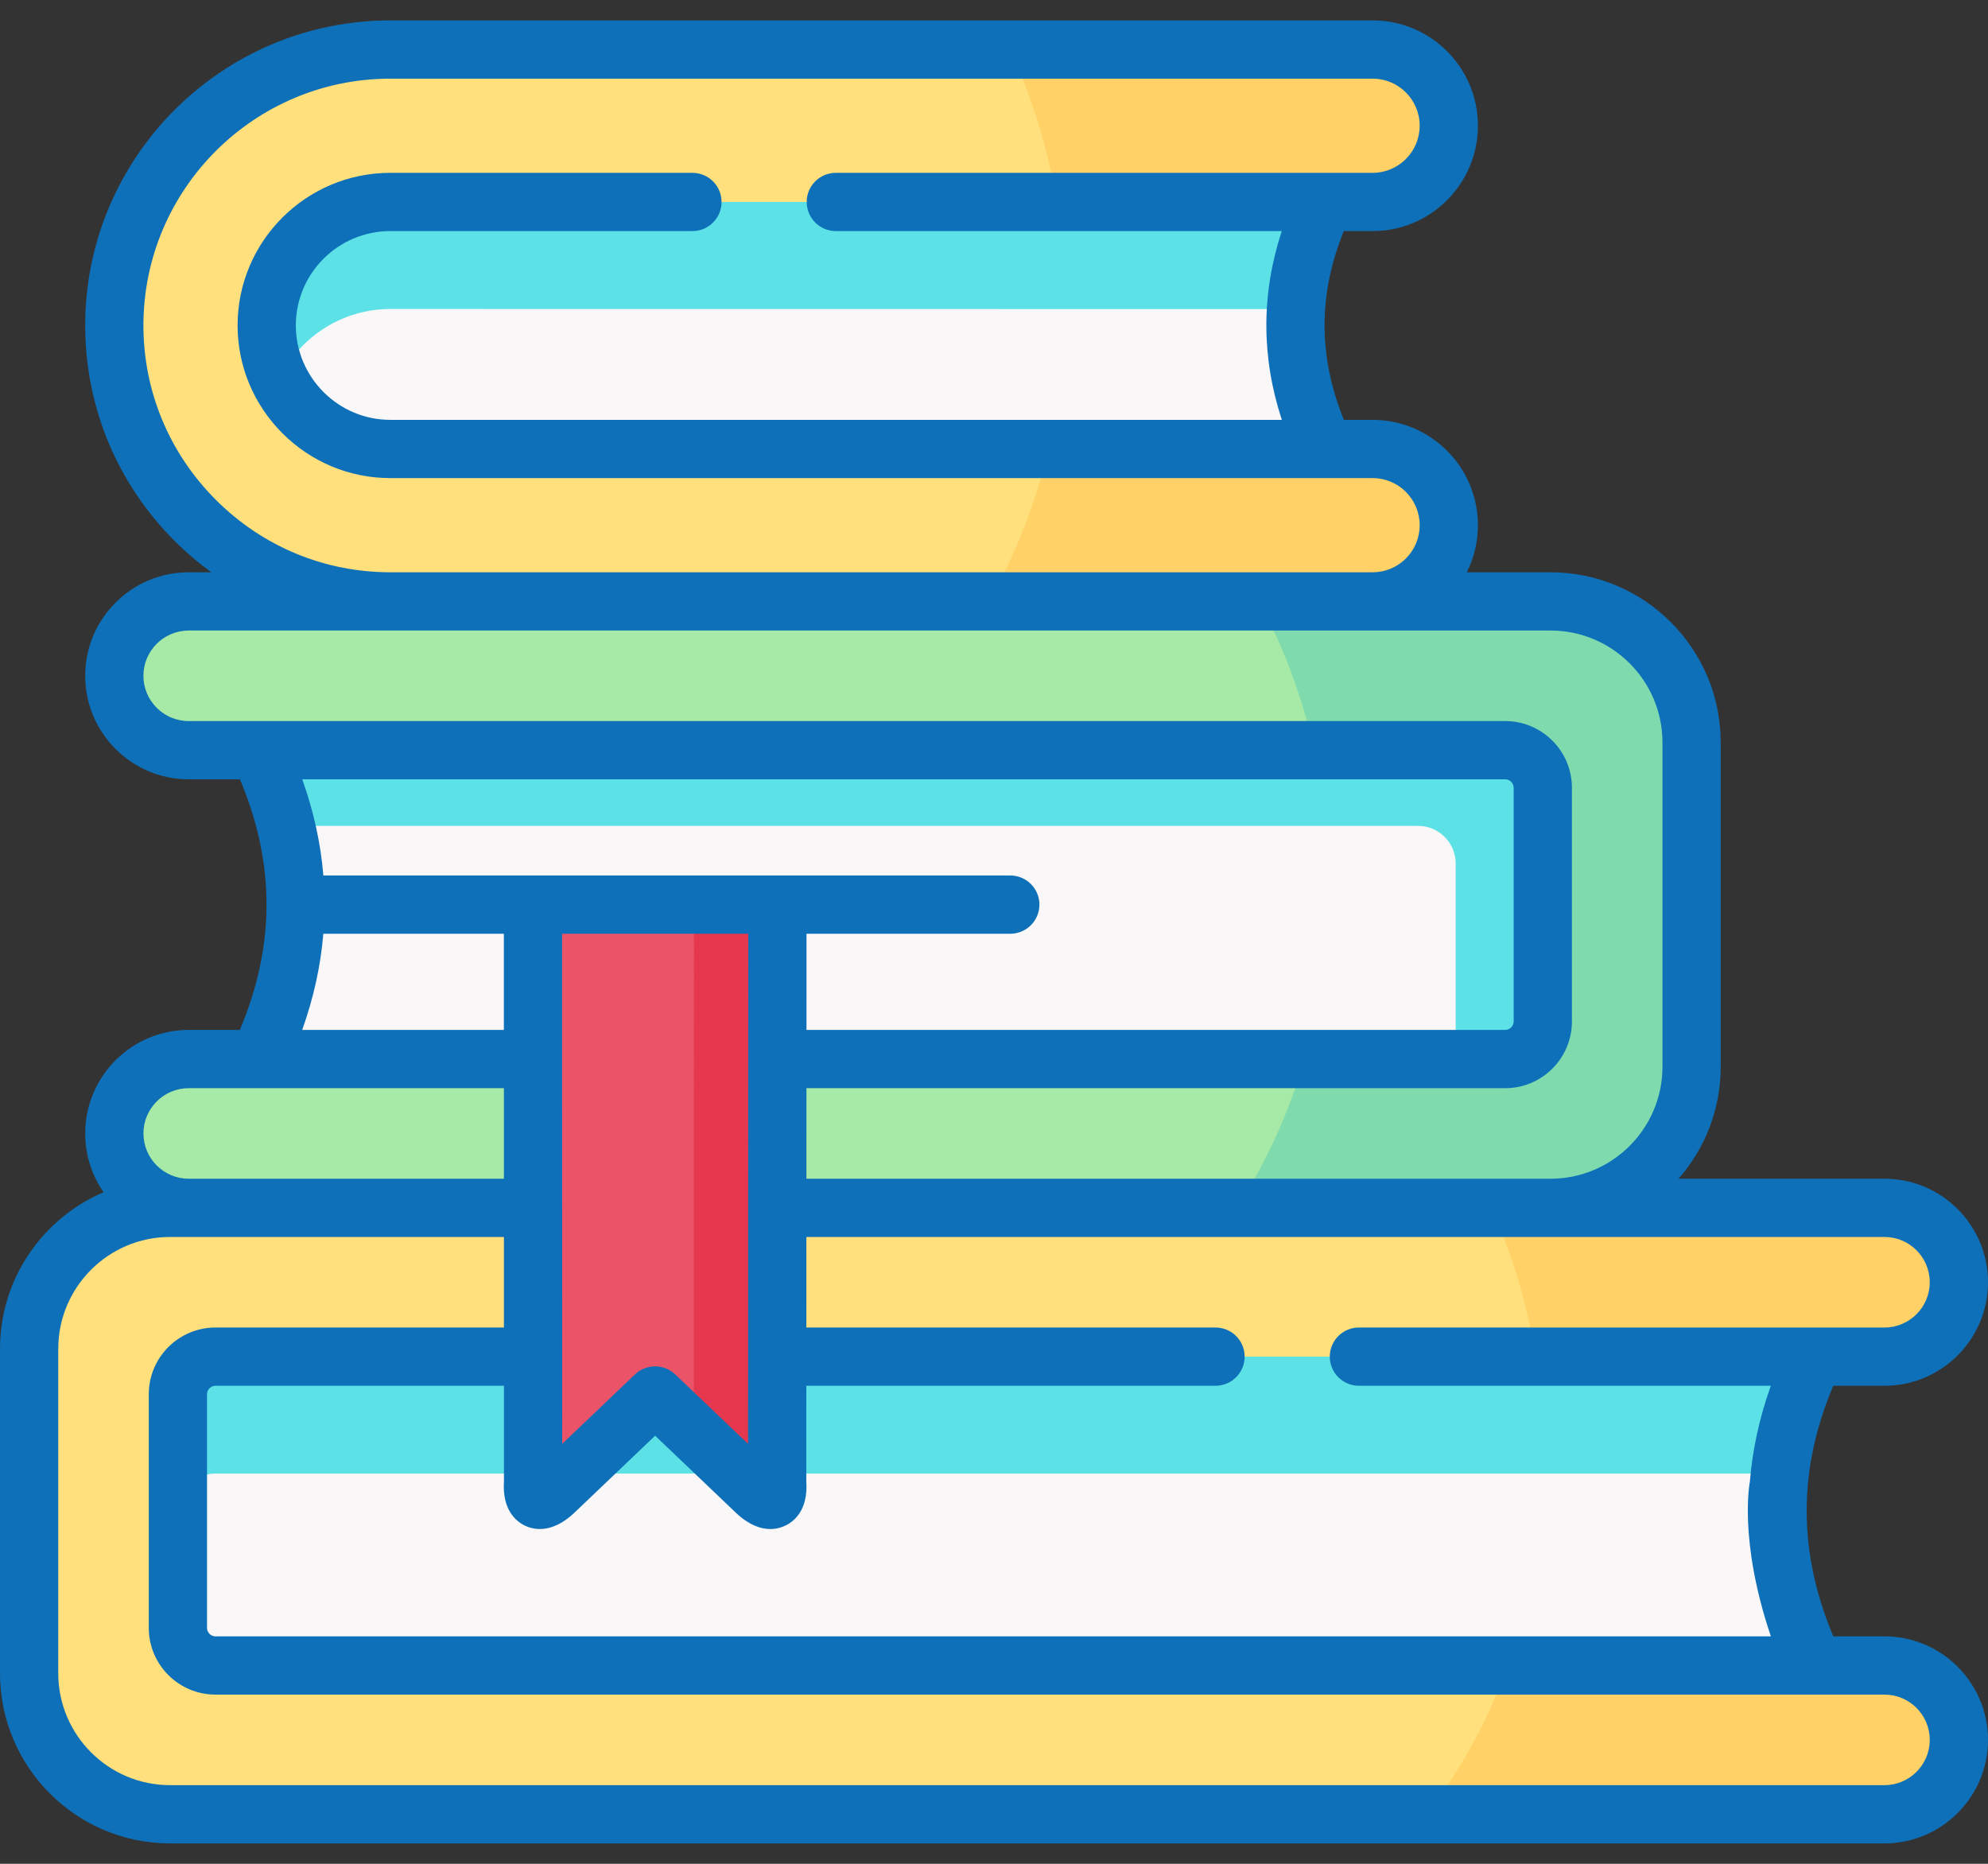 <svg width="64" height="60" viewBox="0 0 64 60" fill="none" xmlns="http://www.w3.org/2000/svg">
<rect x="0" y="0" width="64" height="60" fill="#333333" stroke="none"/>
<path fill-rule="evenodd" clip-rule="evenodd" d="M12.564 19.36L26.734 21.072L44.19 19.36C45.542 19.36 46.641 18.257 46.641 16.909C46.641 15.556 45.542 14.453 44.19 14.453H42.649L23.772 10.475L42.649 6.501H44.19C45.542 6.501 46.641 5.398 46.641 4.046C46.641 2.693 45.542 1.594 44.19 1.594H12.564C7.669 1.594 3.68 5.583 3.68 10.475C3.68 12.836 4.617 15.084 6.286 16.754C7.956 18.423 10.203 19.36 12.564 19.36V19.36Z" fill="#FFE07D"/>
<path fill-rule="evenodd" clip-rule="evenodd" d="M12.564 14.453H42.648C41.386 11.786 41.394 9.134 42.648 6.501H12.564C10.377 6.501 8.586 8.292 8.586 10.475C8.586 11.537 9.005 12.534 9.753 13.286C10.505 14.034 11.502 14.453 12.564 14.453V14.453Z" fill="#F9F7F8"/>
<path fill-rule="evenodd" clip-rule="evenodd" d="M42.648 6.501H12.564C10.377 6.501 8.586 8.292 8.586 10.475C8.586 11.084 8.726 11.669 8.983 12.202C9.629 10.872 10.992 9.947 12.564 9.947L41.719 9.95C41.79 8.794 42.104 7.646 42.648 6.501Z" fill="#5CE1E6"/>
<path fill-rule="evenodd" clip-rule="evenodd" d="M44.192 1.594H32.512C33.214 3.098 33.728 4.748 34.023 6.501H42.651H44.192C45.544 6.501 46.644 5.398 46.644 4.046C46.644 2.693 45.544 1.594 44.192 1.594V1.594Z" fill="#FFD166"/>
<path fill-rule="evenodd" clip-rule="evenodd" d="M28.449 41.278L49.917 38.883C52.413 38.883 54.457 36.839 54.457 34.342V29.122V23.901C54.457 21.404 52.414 19.36 49.917 19.36H44.19H12.565H6.075C4.756 19.36 3.68 20.437 3.68 21.755C3.68 23.074 4.756 24.15 6.075 24.15H8.33L49.667 29.122L8.33 34.093H6.075C4.756 34.093 3.68 35.17 3.68 36.488C3.68 37.806 4.756 38.883 6.075 38.883L28.449 41.278Z" fill="#A7E9A6"/>
<path fill-rule="evenodd" clip-rule="evenodd" d="M8.332 34.093H48.461C49.125 34.093 49.669 33.549 49.669 32.884V25.359C49.669 24.694 49.125 24.15 48.461 24.15H8.332C9.122 25.805 9.518 27.459 9.514 29.122C9.514 30.773 9.122 32.431 8.332 34.093V34.093Z" fill="#F9F7F8"/>
<path fill-rule="evenodd" clip-rule="evenodd" d="M48.461 24.15H8.332C8.721 24.963 9.012 25.775 9.208 26.587H45.658C46.319 26.587 46.863 27.131 46.863 27.796V34.093H48.461C49.125 34.093 49.669 33.549 49.669 32.884V25.359C49.669 24.694 49.125 24.15 48.461 24.15Z" fill="#5CE1E6"/>
<path fill-rule="evenodd" clip-rule="evenodd" d="M42.647 14.453H33.759C33.339 16.229 32.682 17.88 31.836 19.36H44.188C45.541 19.36 46.64 18.257 46.64 16.909C46.64 15.556 45.541 14.453 44.188 14.453H42.647Z" fill="#FFD166"/>
<path fill-rule="evenodd" clip-rule="evenodd" d="M49.917 19.36H44.191H40.534C41.32 20.815 41.924 22.428 42.309 24.15H48.459C49.124 24.15 49.668 24.694 49.668 25.359V32.884C49.668 33.549 49.124 34.093 48.459 34.093H46.861H42C41.49 35.838 40.749 37.455 39.816 38.883H49.917C52.414 38.883 54.458 36.839 54.458 34.342V29.122V23.901C54.458 21.404 52.414 19.36 49.917 19.36V19.36Z" fill="#7FDBAE"/>
<path fill-rule="evenodd" clip-rule="evenodd" d="M6.075 38.883H5.474C2.977 38.883 0.938 40.927 0.938 43.424V48.645V53.865C0.938 56.362 2.981 58.406 5.474 58.406H60.667C61.665 58.406 62.526 57.786 62.885 56.914C62.998 56.634 63.062 56.328 63.062 56.011C63.062 55.69 62.998 55.384 62.885 55.104C62.526 54.232 61.665 53.616 60.667 53.616H58.412L5.727 49.083L58.412 43.673H60.667C61.665 43.673 62.526 43.057 62.885 42.185C62.998 41.905 63.062 41.599 63.062 41.278C63.062 40.961 62.998 40.655 62.885 40.375C62.526 39.503 61.665 38.883 60.667 38.883C42.471 38.883 24.271 38.883 6.075 38.883V38.883Z" fill="#FFE07D"/>
<path fill-rule="evenodd" clip-rule="evenodd" d="M58.41 53.616H48.544C47.901 55.395 47.01 57.012 45.926 58.406H60.666C61.663 58.406 62.524 57.786 62.883 56.914C62.996 56.634 63.06 56.328 63.06 56.011C63.06 55.69 62.996 55.384 62.883 55.104C62.524 54.231 61.663 53.616 60.666 53.616H58.41Z" fill="#FFD166"/>
<path fill-rule="evenodd" clip-rule="evenodd" d="M60.666 38.883H49.916H48.012C48.677 40.36 49.168 41.969 49.44 43.673H58.411H60.666C61.664 43.673 62.525 43.057 62.884 42.185C62.997 41.905 63.061 41.599 63.061 41.278C63.061 40.961 62.997 40.655 62.884 40.375C62.525 39.503 61.664 38.883 60.666 38.883Z" fill="#FFD166"/>
<path fill-rule="evenodd" clip-rule="evenodd" d="M57.229 48.644C57.225 46.982 57.622 45.324 58.412 43.673C30.696 43.673 24.678 43.673 6.935 43.673C6.27 43.673 5.727 44.217 5.727 44.882V52.407C5.727 53.072 6.271 53.616 6.935 53.616H58.412C57.622 51.954 57.229 50.295 57.229 48.644V48.644Z" fill="#F9F7F8"/>
<path fill-rule="evenodd" clip-rule="evenodd" d="M17.161 43.673H6.935C6.27 43.673 5.727 44.217 5.727 44.882V48.645C5.727 47.98 6.271 47.436 6.935 47.436H17.161H18.457H23.726H25.018H57.297C57.441 46.181 57.815 44.927 58.412 43.673H25.022H17.161Z" fill="#5CE1E6"/>
<path fill-rule="evenodd" clip-rule="evenodd" d="M17.162 47.723C17.117 48.297 17.34 48.482 17.823 48.04L21.091 44.923L24.358 48.04C24.842 48.482 25.068 48.297 25.019 47.723C25.023 41.523 25.023 35.321 25.027 29.122H17.158C17.158 35.321 17.162 41.524 17.162 47.723V47.723Z" fill="#EB5468"/>
<path fill-rule="evenodd" clip-rule="evenodd" d="M25.025 29.122H22.34C22.336 34.784 22.336 40.447 22.336 46.11L23.726 47.436L24.357 48.04C24.84 48.482 25.067 48.297 25.018 47.723V47.436C25.022 41.331 25.022 35.226 25.025 29.122V29.122Z" fill="#E5384F"/>
<path d="M60.668 52.678H59.02C57.877 49.962 57.877 47.313 59.019 44.611H60.668C62.505 44.611 64 43.116 64 41.278C64 39.441 62.505 37.946 60.668 37.946H54.038C54.882 36.981 55.395 35.721 55.395 34.342V23.901C55.395 20.88 52.937 18.423 49.917 18.423H47.221C47.45 17.967 47.579 17.453 47.579 16.909C47.579 15.038 46.059 13.516 44.19 13.516H43.263C42.435 11.47 42.435 9.472 43.261 7.439H44.19C46.059 7.439 47.579 5.917 47.579 4.046C47.579 2.177 46.059 0.657 44.19 0.657H12.565C7.149 0.657 2.743 5.061 2.743 10.475C2.743 13.094 3.766 15.559 5.623 17.416C5.993 17.786 6.387 18.121 6.801 18.423H6.075C4.237 18.423 2.743 19.918 2.743 21.755C2.743 23.593 4.237 25.088 6.075 25.088H7.724C8.866 27.79 8.866 30.439 7.722 33.155H6.075C4.237 33.155 2.743 34.65 2.743 36.488C2.743 37.191 2.962 37.843 3.335 38.381C1.376 39.217 0 41.162 0 43.424V53.865C0 56.886 2.456 59.343 5.474 59.343H60.667C62.505 59.343 64 57.848 64 56.011C64 54.173 62.505 52.678 60.668 52.678V52.678ZM60.668 39.821C61.471 39.821 62.125 40.474 62.125 41.278C62.125 42.082 61.471 42.736 60.668 42.736H43.748C43.23 42.736 42.81 43.155 42.81 43.673C42.81 44.191 43.23 44.611 43.748 44.611H57.008C56.641 45.639 56.417 46.672 56.333 47.707C56.333 47.707 55.958 49.562 57.01 52.678H6.936C6.789 52.678 6.665 52.554 6.665 52.407V44.882C6.665 44.735 6.789 44.611 6.936 44.611H16.224L16.224 47.69C16.165 48.611 16.616 48.975 16.892 49.11C17.172 49.247 17.747 49.379 18.456 48.732C18.46 48.727 18.465 48.723 18.47 48.718L21.091 46.219L23.711 48.718C23.716 48.723 23.721 48.728 23.726 48.732C24.14 49.111 24.509 49.223 24.8 49.223C25.009 49.223 25.177 49.166 25.294 49.108C25.571 48.972 26.02 48.607 25.957 47.687L25.958 44.611H39.132C39.65 44.611 40.069 44.191 40.069 43.673C40.069 43.155 39.65 42.736 39.132 42.736H25.959L25.96 39.821H60.668V39.821ZM10.41 28.184C10.326 27.15 10.097 26.117 9.731 25.088H48.459C48.606 25.088 48.73 25.212 48.73 25.359V32.884C48.73 33.031 48.606 33.155 48.459 33.155H25.963L25.964 30.059H32.525C33.043 30.059 33.462 29.639 33.462 29.122C33.462 28.604 33.043 28.184 32.525 28.184H10.41V28.184ZM16.221 33.156H9.729C10.095 32.125 10.324 31.092 10.409 30.059H16.221L16.221 33.156ZM24.089 30.059L24.082 46.481L21.738 44.245C21.375 43.9 20.806 43.9 20.443 44.245L18.099 46.481L18.096 30.059H24.089V30.059ZM4.617 10.475C4.617 6.095 8.183 2.532 12.565 2.532H44.19C45.025 2.532 45.704 3.211 45.704 4.046C45.704 4.883 45.025 5.564 44.19 5.564H26.908C26.39 5.564 25.97 5.984 25.97 6.501C25.97 7.019 26.39 7.439 26.908 7.439H41.264C40.602 9.456 40.603 11.49 41.266 13.516H12.565C11.758 13.516 10.995 13.198 10.419 12.625C9.842 12.045 9.524 11.282 9.524 10.475C9.524 8.801 10.888 7.439 12.565 7.439H22.292C22.81 7.439 23.229 7.019 23.229 6.501C23.229 5.984 22.81 5.564 22.292 5.564H12.565C9.854 5.564 7.649 7.767 7.649 10.475C7.649 11.781 8.161 13.014 9.093 13.95C10.027 14.879 11.259 15.391 12.565 15.391H44.19C45.025 15.391 45.704 16.072 45.704 16.909C45.704 17.744 45.025 18.423 44.19 18.423H12.565C10.447 18.423 8.453 17.595 6.949 16.091C5.446 14.587 4.617 12.593 4.617 10.475V10.475ZM6.075 23.213C5.271 23.213 4.617 22.559 4.617 21.755C4.617 20.952 5.271 20.298 6.075 20.298H49.917C51.904 20.298 53.52 21.914 53.52 23.901V34.342C53.52 36.329 51.903 37.946 49.917 37.946H25.961L25.962 35.031H48.459C49.642 35.031 50.605 34.068 50.605 32.884V25.359C50.605 24.176 49.642 23.213 48.459 23.213H6.075V23.213ZM6.075 35.031H16.222L16.223 37.946H6.075C5.271 37.946 4.618 37.292 4.618 36.488C4.617 35.684 5.271 35.031 6.075 35.031V35.031ZM60.668 57.468H5.474C3.49 57.468 1.875 55.852 1.875 53.865V43.424C1.875 41.437 3.49 39.821 5.474 39.821H16.223L16.223 42.736H6.936C5.753 42.736 4.79 43.698 4.79 44.882V52.407C4.79 53.59 5.753 54.553 6.936 54.553H60.668C61.471 54.553 62.125 55.207 62.125 56.011C62.125 56.814 61.471 57.468 60.668 57.468Z" fill="#0E70B8"/>
</svg>
